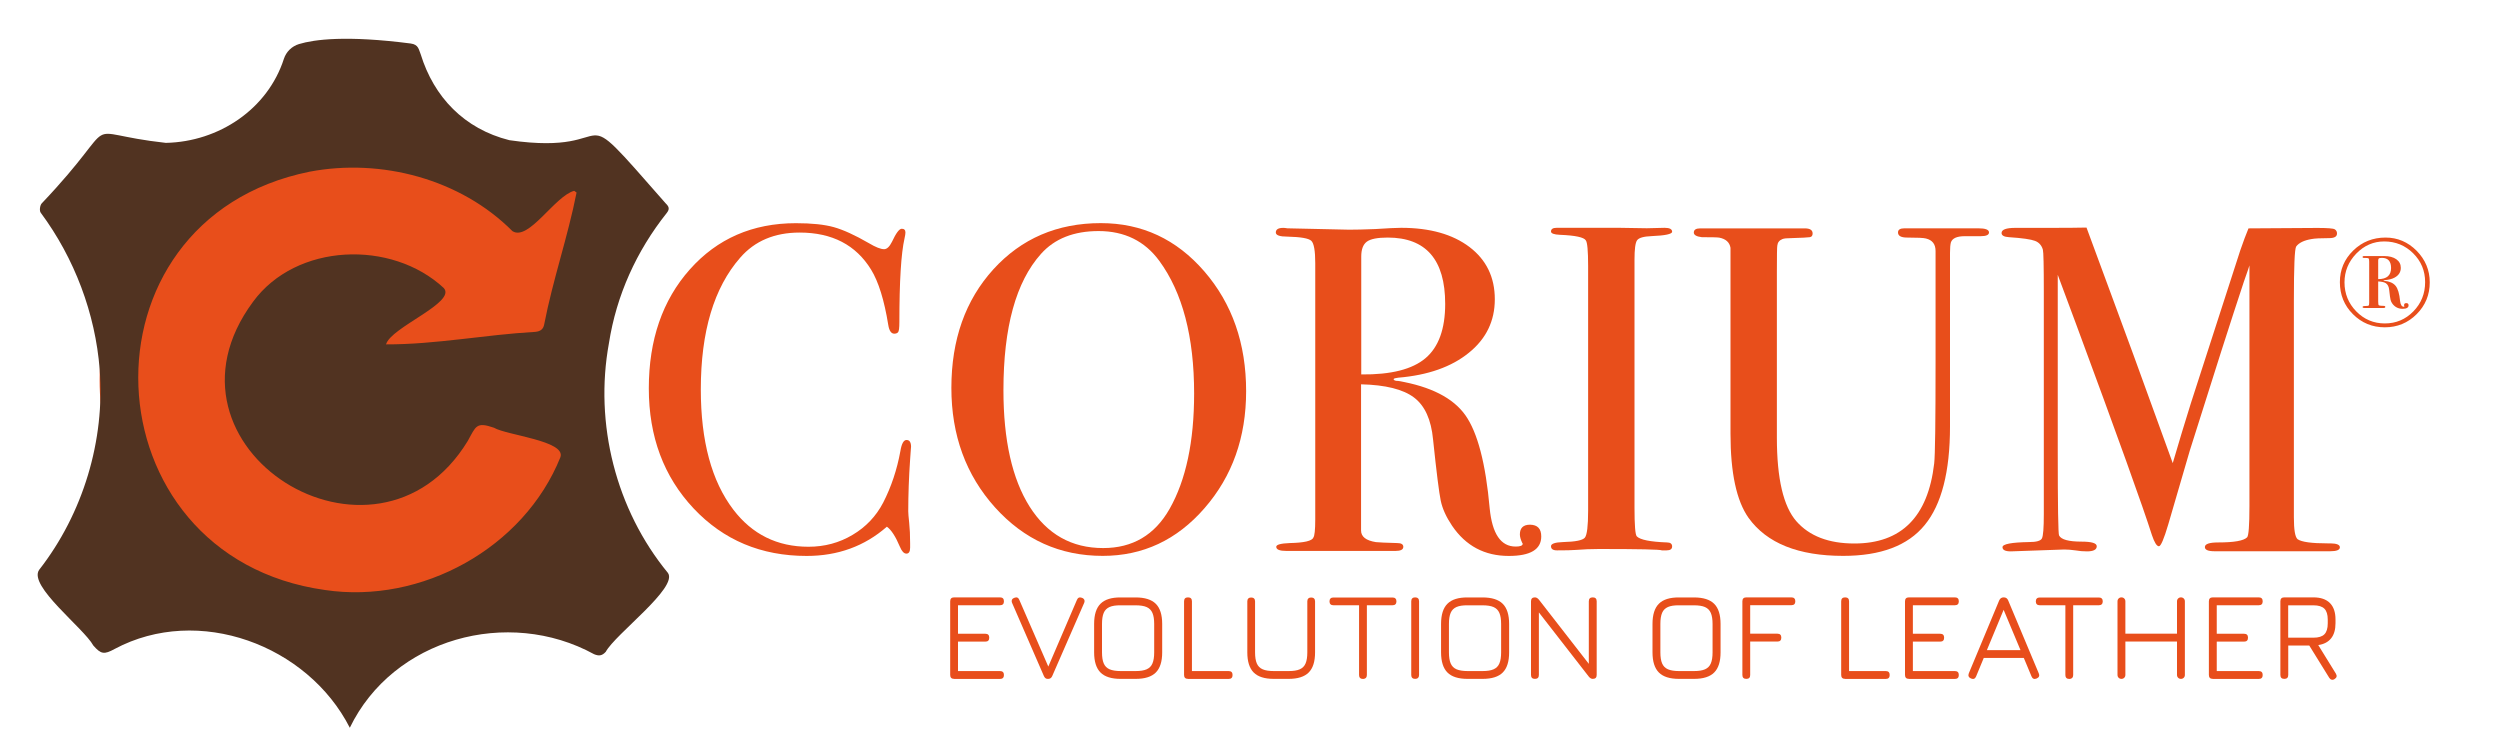 <?xml version="1.0" encoding="UTF-8"?>
<svg xmlns="http://www.w3.org/2000/svg" xmlns:xlink="http://www.w3.org/1999/xlink" version="1.1" id="Livello_1" x="0px" y="0px" viewBox="0 0 400 120.54" style="enable-background:new 0 0 400 120.54;" xml:space="preserve">
<style type="text/css">
	.st0{fill:#E84E1B;}
	.st1{fill:#513321;}
</style>
<g>
	<path class="st0" d="M94.25,60.79c0,22.78-17.53,41.24-39.15,41.24S15.94,83.57,15.94,60.79s17.53-41.24,39.15-41.24   c12.54,0,33.48,2.46,40.65,12.12C100.93,38.67,94.25,51.23,94.25,60.79z"></path>
	<g>
		<g>
			<g>
				<g>
					<g>
						<g>
							<path class="st1" d="M55.97,116.44c-6.75-13.25-24.23-19.76-37.62-12.61c-1.69,0.93-2.2,0.85-3.42-0.55         c-1.54-2.8-10.45-9.54-8.67-12.1c7.03-9,10.56-20.73,9.69-32.06c-0.7-8.96-4.03-17.8-9.43-25.08         c-0.24-0.3-0.14-1.15,0.14-1.48c13.68-14.39,4.95-11.35,19.87-9.7c8.5-0.18,16.3-5.41,18.89-13.44         c0.37-1.14,1.27-2.02,2.42-2.37c2.44-0.74,7.56-1.42,17.87-0.09c1.28,0.17,1.28,0.98,1.6,1.72         c2.11,6.85,6.97,11.94,14.19,13.75c19,2.76,8.97-8.17,25.02,10.12c0.53,0.52,0.66,0.89,0.15,1.54         c-4.84,6.08-8.05,13.18-9.24,20.82c-2.36,12.86,1.1,26.62,9.44,36.76c1.67,2.35-8.43,9.79-9.95,12.62         c-0.59,0.65-1.1,0.7-1.87,0.38C81.28,97.12,62.88,102.15,55.97,116.44 M92.25,30.81c-0.13-0.09-0.25-0.19-0.38-0.28         c-3.12,0.84-7.29,8.11-9.88,6.45c-8.3-8.33-20.97-11.69-32.45-9.51C11.46,35.17,13.75,89.06,52,94.4         c15.44,2.31,31.84-6.73,37.67-21.26c0.89-2.62-8.61-3.5-10.63-4.7c-2.85-0.99-2.89-0.25-4.19,2.1         c-14.69,24.14-51.68,1.12-34.36-22.26c6.88-9.4,22.15-9.97,30.51-2.2c2.1,2.31-8.51,6.3-9.23,9.02         c7.86,0.03,15.92-1.56,23.86-2c0.85-0.08,1.31-0.43,1.45-1.24C88.45,44.77,90.85,37.91,92.25,30.81"></path>
						</g>
					</g>
				</g>
			</g>
		</g>
	</g>
</g>
<g>
	<path class="st0" d="M145.77,71.5c0-0.1-0.05,0.57-0.15,2.01c-0.2,2.87-0.3,5.64-0.3,8.31c0,0.3,0.05,0.9,0.15,1.82   c0.1,0.92,0.15,2.02,0.15,3.31v0.66c0,0.65-0.2,0.97-0.59,0.97c-0.4,0-0.74-0.37-1.05-1.11c-0.69-1.64-1.38-2.7-2.08-3.2   c-3.56,3.12-7.84,4.68-12.84,4.68c-7.28,0-13.31-2.53-18.09-7.61c-4.77-5.08-7.16-11.47-7.16-19.2c0-7.77,2.19-14.12,6.57-19.04   s10.04-7.39,16.97-7.39c2.53,0,4.54,0.21,6.05,0.63c1.51,0.42,3.38,1.27,5.61,2.56c1.09,0.65,1.9,0.97,2.45,0.97   c0.44,0,0.86-0.39,1.26-1.19c0.64-1.38,1.16-2.08,1.56-2.08c0.39,0,0.59,0.2,0.59,0.6c0,0.2-0.05,0.52-0.15,0.96   c-0.54,2.38-0.82,6.83-0.82,13.37c0,0.94-0.07,1.49-0.22,1.64c-0.15,0.15-0.34,0.22-0.59,0.22c-0.5,0-0.82-0.47-0.97-1.41   c-0.64-3.96-1.56-6.91-2.74-8.83c-2.43-3.96-6.24-5.94-11.44-5.94c-4.01,0-7.18,1.34-9.5,4.01c-4.21,4.8-6.31,11.83-6.31,21.09   c0,8.27,1.73,14.68,5.2,19.23c3.02,3.96,7.03,5.94,12.03,5.94c2.57,0,4.92-0.63,7.05-1.9c2.13-1.26,3.76-2.98,4.9-5.16   c1.29-2.52,2.21-5.27,2.75-8.24c0.19-1.18,0.52-1.78,0.97-1.78C145.52,70.38,145.77,70.76,145.77,71.5z"></path>
	<path class="st0" d="M199.38,62.59c0,7.38-2.21,13.61-6.65,18.71c-4.43,5.1-9.86,7.64-16.3,7.64c-6.83,0-12.57-2.59-17.23-7.76   c-4.65-5.17-6.98-11.54-6.98-19.12c0-7.72,2.24-14.04,6.72-18.97c4.48-4.92,10.21-7.39,17.19-7.39c6.59,0,12.1,2.57,16.56,7.72   C197.15,48.58,199.38,54.97,199.38,62.59z M191.06,62.96c0-9.09-1.86-16.16-5.57-21.22c-2.33-3.18-5.57-4.77-9.72-4.77   c-3.96,0-7.03,1.21-9.21,3.65c-4.01,4.47-6.01,11.74-6.01,21.82c0,7.99,1.4,14.2,4.19,18.62c2.8,4.42,6.72,6.63,11.77,6.63   c4.7,0,8.24-2.08,10.62-6.26C189.75,76.81,191.06,70.66,191.06,62.96z"></path>
	<path class="st0" d="M246.6,85.83c0,2.08-1.73,3.12-5.2,3.12c-3.86,0-6.88-1.61-9.06-4.82c-0.94-1.39-1.55-2.73-1.82-4.01   c-0.27-1.29-0.68-4.55-1.23-9.8c-0.3-3.17-1.31-5.41-3.05-6.72c-1.73-1.31-4.56-2.02-8.47-2.11v23.39c0,0.99,0.79,1.61,2.38,1.86   c0.44,0.05,1.58,0.1,3.41,0.15c0.64,0,0.97,0.2,0.97,0.6c0,0.44-0.42,0.66-1.26,0.66h-0.89c-0.45,0-2.6,0-6.46,0   c-0.74,0-2.01,0-3.79,0c-1.73,0-2.87,0-3.41,0h-2.89c-1.09,0-1.63-0.22-1.63-0.66c0-0.35,0.71-0.54,2.15-0.6   c2.33-0.05,3.59-0.34,3.79-0.89c0.19-0.25,0.3-1.21,0.3-2.89V42.1c0-1.98-0.21-3.17-0.63-3.57c-0.42-0.4-1.69-0.62-3.82-0.67   c-1.24,0-1.86-0.22-1.86-0.66c0-0.5,0.4-0.74,1.19-0.74c0.15,0,0.37,0.02,0.67,0.07l9.87,0.22c0.99,0,2.37-0.03,4.16-0.1   c1.98-0.13,3.37-0.2,4.16-0.2c4.6,0,8.25,1.03,10.95,3.08c2.69,2.05,4.04,4.84,4.04,8.35c0,3.47-1.38,6.33-4.16,8.57   c-2.77,2.25-6.53,3.58-11.29,3.98c-0.44,0.05-0.69,0.12-0.74,0.22c0,0.2,0.25,0.3,0.74,0.3c5.2,0.89,8.77,2.72,10.73,5.47   c1.96,2.76,3.26,7.73,3.9,14.92c0.4,4.07,1.78,6.11,4.16,6.11c0.74,0,1.12-0.15,1.12-0.45c0-0.05-0.03-0.1-0.08-0.15   c-0.25-0.54-0.37-0.98-0.37-1.34c0-1.04,0.54-1.56,1.63-1.56C246.01,83.97,246.6,84.6,246.6,85.83z M231.23,48.63   c0-7.08-3.07-10.62-9.2-10.62c-1.64,0-2.75,0.22-3.34,0.66c-0.6,0.45-0.89,1.24-0.89,2.38v18.86c4.76,0.05,8.18-0.82,10.28-2.6   C230.17,55.54,231.23,52.64,231.23,48.63z"></path>
	<path class="st0" d="M267.54,87.43c0,0.42-0.3,0.63-0.89,0.63h-0.74c-0.3-0.15-3.67-0.22-10.1-0.22c-1.23,0-2.47,0.05-3.71,0.15   c-0.65,0.05-1.63,0.07-2.97,0.07c-0.65,0-0.97-0.22-0.97-0.67c0-0.39,0.64-0.62,1.93-0.66c1.98-0.05,3.14-0.28,3.49-0.71   c0.34-0.42,0.52-1.85,0.52-4.28V42.56c0-2.44-0.13-3.8-0.37-4.1c-0.3-0.5-1.68-0.79-4.14-0.89c-0.95-0.04-1.43-0.22-1.43-0.53   c0-0.39,0.3-0.59,0.89-0.59h10.1c0.75,0,2.19,0.02,4.34,0.07l2.85-0.07c0.8,0,1.2,0.21,1.2,0.63c0,0.37-1.11,0.61-3.31,0.7   c-1.26,0.05-2.02,0.27-2.3,0.67c-0.28,0.39-0.41,1.43-0.41,3.12v39.65c0,2.82,0.12,4.35,0.37,4.6c0.54,0.55,2.15,0.87,4.83,0.97   C267.26,86.79,267.54,87.01,267.54,87.43z"></path>
	<path class="st0" d="M318.24,37.19c0,0.4-0.45,0.6-1.34,0.6c-0.15,0-0.65,0-1.49,0c-0.25,0-0.59,0-1.04,0   c-1.24,0-1.98,0.32-2.22,0.97c-0.1,0.34-0.15,0.91-0.15,1.7v27.8c0,7.21-1.35,12.47-4.05,15.75c-2.69,3.29-7.04,4.93-13.03,4.93   c-7.18,0-12.23-2.02-15.15-6.08c-1.93-2.73-2.89-7.2-2.89-13.44V39.65c-0.15-0.89-0.76-1.43-1.81-1.63   c-0.3-0.05-1.23-0.07-2.78-0.07c-0.85-0.1-1.28-0.35-1.28-0.74c0-0.45,0.34-0.67,1.04-0.67h1.34c0.25,0,0.82,0,1.71,0   c0.79,0,1.51,0,2.15,0h10.62c0.25,0,0.54,0,0.89,0c0.84,0,1.26,0.27,1.26,0.82c0,0.34-0.15,0.54-0.45,0.59s-1.29,0.1-2.97,0.15   c-0.69,0-1.17,0.05-1.41,0.15c-0.5,0.2-0.77,0.54-0.82,1.04c-0.05,0.2-0.07,1.61-0.07,4.22v26.54c0,6.53,1.04,10.97,3.12,13.35   c2.08,2.37,5.17,3.56,9.28,3.56c7.52,0,11.78-4.27,12.77-12.81c0.15-1.28,0.22-6.71,0.22-16.28v-4.22v-5.92V42.6   c0-0.5,0-1.04,0-1.63c0-0.64,0-0.91,0-0.81c0-1.09-0.51-1.75-1.54-2c-0.34-0.1-1.34-0.15-3.01-0.15c-0.97,0-1.46-0.27-1.46-0.82   c0-0.44,0.34-0.66,1.04-0.66c0.39,0,0.71,0,0.97,0c0.59,0,2.74,0,6.46,0c0.54,0,1.16,0,1.86,0c0.64,0,1.11,0,1.41,0h1.12   C317.68,36.53,318.24,36.75,318.24,37.19z"></path>
	<path class="st0" d="M374.38,87.57c0,0.42-0.52,0.63-1.55,0.63h-0.82c-0.69,0-1.95,0-3.77,0c-1.83,0-3.23,0-4.22,0   c-1.48,0-3.21,0-5.18,0c-2.02,0-3.35,0-3.99,0h-0.52c-1.03,0-1.55-0.22-1.55-0.67c0-0.5,0.72-0.74,2.16-0.74   c2.52,0,4.05-0.27,4.6-0.82c0.24-0.25,0.37-1.9,0.37-4.98V42.47c0,0.05-0.3,0.92-0.89,2.6c-1.99,5.99-4.87,14.99-8.65,27.02   l-3.45,11.82c-0.69,2.33-1.19,3.49-1.49,3.49c-0.35,0-0.72-0.59-1.12-1.78c-1.43-4.5-5.47-15.75-12.12-33.72l-2.95-7.93   c0,0.94,0,2.23,0,3.86v24.13c0,9.06,0.07,13.63,0.22,13.73c0.34,0.64,1.53,0.97,3.57,0.97c1.63,0,2.45,0.24,2.45,0.74   c0,0.54-0.52,0.82-1.56,0.82c-0.64,0-1.24-0.05-1.78-0.15c-0.69-0.1-1.31-0.15-1.86-0.15l-8.54,0.3c-0.89,0-1.34-0.22-1.34-0.67   c0-0.5,1.41-0.77,4.23-0.82c1.19,0,1.88-0.19,2.08-0.59s0.3-1.69,0.3-3.87V46.64c0-4.11-0.05-6.34-0.15-6.69   c-0.2-0.69-0.62-1.17-1.26-1.41c-0.65-0.25-2.03-0.45-4.16-0.59c-0.79-0.05-1.19-0.27-1.19-0.67c0-0.54,0.73-0.82,2.18-0.82   c0.2,0,0.62,0,1.27,0h3.9c2.95,0,5.03-0.02,6.24-0.05c0.24,0.64,1.67,4.54,4.31,11.68c1.12,2.97,4.29,11.64,9.49,26.01   c0.94-3.22,1.9-6.39,2.88-9.52l7.93-24.54c0.49-1.41,0.92-2.58,1.31-3.5l11.01-0.07c1.61,0,2.54,0.07,2.79,0.22   c0.24,0.15,0.36,0.37,0.36,0.67c0,0.5-0.42,0.74-1.26,0.74c-1.39,0-2.33,0.05-2.82,0.15c-1.19,0.2-2.01,0.59-2.45,1.19   c-0.25,0.34-0.37,3.25-0.37,8.71v34.62c0,1.99,0.19,3.15,0.59,3.5c0.64,0.45,2.25,0.67,4.83,0.67h0.44   C373.88,86.95,374.38,87.16,374.38,87.57z"></path>
</g>
<g>
	<path class="st0" d="M388.76,45.18c0,1.99-0.7,3.69-2.1,5.09c-1.4,1.4-3.1,2.1-5.09,2.1c-2,0-3.7-0.7-5.1-2.1   c-1.4-1.4-2.09-3.11-2.09-5.13c0-1.98,0.71-3.66,2.13-5.05s3.15-2.08,5.18-2.08c1.92,0,3.58,0.71,4.98,2.12   C388.06,41.55,388.76,43.23,388.76,45.18z M388.02,45.14c0-1.81-0.64-3.35-1.91-4.61c-1.27-1.26-2.82-1.9-4.64-1.9   c-1.72,0-3.21,0.65-4.47,1.95c-1.25,1.3-1.88,2.83-1.88,4.6c0,1.81,0.63,3.36,1.88,4.64c1.25,1.28,2.78,1.93,4.57,1.93   s3.31-0.64,4.57-1.93C387.39,48.54,388.02,46.98,388.02,45.14z M385.37,48.85c0,0.37-0.32,0.56-0.96,0.56   c-0.65,0-1.19-0.26-1.6-0.78c-0.16-0.21-0.27-0.43-0.32-0.66c-0.05-0.19-0.13-0.71-0.22-1.58c-0.05-0.52-0.23-0.88-0.54-1.08   c-0.24-0.16-0.65-0.25-1.22-0.28v3.23c0,0.37,0.04,0.57,0.12,0.6c0.13,0.05,0.39,0.08,0.76,0.08c0.17,0,0.26,0.06,0.26,0.17   c0,0.11-0.11,0.17-0.32,0.17h-0.14c-0.13,0-0.57,0-1.3,0c-0.03,0-0.15,0-0.38,0s-0.44,0-0.64,0h-0.48c-0.25,0-0.38-0.05-0.38-0.16   s0.15-0.16,0.44-0.16c0.29,0,0.47-0.02,0.53-0.07s0.09-0.2,0.09-0.47v-6.53c0-0.29-0.03-0.47-0.08-0.53   c-0.05-0.06-0.21-0.09-0.48-0.09h-0.1c-0.04,0-0.09,0-0.14,0c-0.17,0-0.26-0.05-0.26-0.15c0-0.1,0.09-0.15,0.26-0.15h0.16   c0.16,0,0.69,0,1.58,0h0.76c0.11,0,0.24,0,0.4,0c0.16,0,0.26,0,0.3,0c0.81,0,1.46,0.17,1.94,0.51c0.48,0.34,0.72,0.8,0.72,1.37   c0,0.69-0.34,1.22-1.02,1.58c-0.39,0.21-0.93,0.35-1.64,0.4c-0.07,0-0.1,0.02-0.1,0.06c0.01,0.03,0.05,0.04,0.1,0.04   c0.85,0.08,1.46,0.35,1.83,0.81c0.37,0.46,0.6,1.26,0.71,2.4c0.07,0.62,0.27,0.94,0.6,0.94c0.07,0,0.1-0.01,0.1-0.04   c0-0.01-0.01-0.03-0.02-0.04c-0.03-0.08-0.04-0.13-0.04-0.16c0-0.23,0.11-0.34,0.34-0.34C385.24,48.49,385.37,48.61,385.37,48.85z    M382.57,42.88c0-1.08-0.49-1.62-1.46-1.62c-0.29,0-0.47,0.04-0.52,0.11c-0.05,0.07-0.08,0.18-0.08,0.31v2.98   C381.88,44.66,382.57,44.07,382.57,42.88z"></path>
</g>
<g>
	<path class="st0" d="M152.66,108.62c-0.42,0-0.63-0.21-0.63-0.63V96.21c0-0.42,0.21-0.63,0.63-0.63H160c0.42,0,0.63,0.21,0.63,0.63   c0,0.42-0.21,0.63-0.63,0.63h-6.72v4.56h4.37c0.42,0,0.63,0.21,0.63,0.63c0,0.42-0.21,0.63-0.63,0.63h-4.37v4.71H160   c0.42,0,0.63,0.21,0.63,0.63c0,0.42-0.21,0.63-0.63,0.63H152.66z"></path>
	<path class="st0" d="M167.62,108.62c-0.27,0-0.46-0.15-0.6-0.46l-5.08-11.68c-0.09-0.21-0.09-0.38-0.02-0.53   c0.07-0.15,0.21-0.25,0.4-0.31c0.36-0.14,0.62-0.03,0.77,0.34l4.86,11.18h-0.44l4.8-11.18c0.15-0.36,0.4-0.47,0.77-0.34   c0.19,0.06,0.32,0.16,0.4,0.31c0.07,0.15,0.07,0.32-0.02,0.53l-5.1,11.68c-0.13,0.3-0.34,0.46-0.64,0.46H167.62z"></path>
	<path class="st0" d="M179.3,108.62c-1.47,0-2.54-0.34-3.22-1.02c-0.68-0.68-1.02-1.76-1.02-3.22v-4.55c0-1.48,0.34-2.56,1.03-3.24   c0.69-0.68,1.75-1.01,3.21-1h2.4c1.47,0,2.55,0.34,3.23,1.02c0.68,0.68,1.02,1.75,1.02,3.23v4.54c0,1.47-0.34,2.54-1.02,3.22   c-0.68,0.68-1.75,1.02-3.23,1.02H179.3z M179.3,107.37h2.39c0.75,0,1.34-0.09,1.77-0.28c0.43-0.19,0.75-0.5,0.93-0.94   c0.19-0.44,0.28-1.03,0.28-1.77v-4.54c0-0.74-0.09-1.33-0.28-1.77c-0.19-0.44-0.5-0.75-0.93-0.94c-0.43-0.19-1.03-0.28-1.77-0.28   h-2.4c-0.74-0.01-1.33,0.08-1.76,0.27c-0.43,0.19-0.75,0.5-0.93,0.93c-0.19,0.44-0.28,1.03-0.28,1.78v4.55   c0,0.74,0.09,1.33,0.28,1.77c0.19,0.44,0.5,0.75,0.94,0.94C177.97,107.27,178.56,107.37,179.3,107.37z"></path>
	<path class="st0" d="M190.08,108.62c-0.42,0-0.63-0.21-0.63-0.63V96.21c0-0.42,0.21-0.63,0.63-0.63c0.42,0,0.63,0.21,0.63,0.63   v11.16h5.87c0.42,0,0.63,0.21,0.63,0.63c0,0.42-0.21,0.63-0.63,0.63H190.08z"></path>
	<path class="st0" d="M203.81,108.62c-1.47,0-2.54-0.34-3.22-1.02c-0.68-0.68-1.02-1.76-1.02-3.22v-8.16c0-0.2,0.05-0.35,0.16-0.46   c0.11-0.11,0.26-0.16,0.46-0.16c0.2,0,0.35,0.05,0.46,0.16c0.11,0.11,0.16,0.26,0.16,0.46v8.16c0,0.74,0.09,1.33,0.28,1.77   c0.19,0.44,0.5,0.75,0.94,0.94c0.44,0.19,1.03,0.28,1.77,0.28h2.39c0.75,0,1.34-0.09,1.77-0.28c0.43-0.19,0.75-0.5,0.93-0.94   c0.19-0.44,0.28-1.03,0.28-1.77v-8.16c0-0.2,0.05-0.35,0.16-0.46c0.11-0.11,0.26-0.16,0.46-0.16c0.2,0,0.35,0.05,0.46,0.16   c0.11,0.11,0.16,0.26,0.16,0.46v8.16c0,1.47-0.34,2.54-1.02,3.22c-0.68,0.68-1.75,1.02-3.23,1.02H203.81z"></path>
	<path class="st0" d="M218.07,108.63c-0.2,0-0.35-0.05-0.46-0.16c-0.11-0.11-0.16-0.26-0.16-0.46V96.84h-4.11   c-0.2,0-0.35-0.05-0.46-0.16c-0.11-0.11-0.16-0.26-0.16-0.46c0-0.2,0.05-0.35,0.16-0.46c0.11-0.11,0.26-0.16,0.46-0.16h9.47   c0.2,0,0.35,0.05,0.46,0.16c0.11,0.11,0.16,0.26,0.16,0.46c0,0.2-0.05,0.35-0.16,0.46c-0.11,0.11-0.26,0.16-0.46,0.16h-4.11V108   c0,0.19-0.05,0.34-0.16,0.46C218.42,108.57,218.27,108.63,218.07,108.63z"></path>
	<path class="st0" d="M226.42,108.62c-0.2,0-0.35-0.05-0.46-0.16c-0.11-0.11-0.16-0.26-0.16-0.46V96.21c0-0.21,0.05-0.36,0.16-0.47   c0.11-0.11,0.26-0.16,0.46-0.16c0.21,0,0.36,0.05,0.47,0.16c0.11,0.11,0.16,0.26,0.16,0.47v11.78c0,0.2-0.05,0.35-0.16,0.46   C226.78,108.57,226.63,108.62,226.42,108.62z"></path>
	<path class="st0" d="M234.81,108.62c-1.47,0-2.54-0.34-3.22-1.02c-0.68-0.68-1.02-1.76-1.02-3.22v-4.55c0-1.48,0.34-2.56,1.03-3.24   c0.69-0.68,1.75-1.01,3.21-1h2.4c1.47,0,2.55,0.34,3.23,1.02c0.68,0.68,1.02,1.75,1.02,3.23v4.54c0,1.47-0.34,2.54-1.02,3.22   c-0.68,0.68-1.75,1.02-3.23,1.02H234.81z M234.81,107.37h2.39c0.75,0,1.34-0.09,1.77-0.28c0.43-0.19,0.75-0.5,0.93-0.94   c0.19-0.44,0.28-1.03,0.28-1.77v-4.54c0-0.74-0.09-1.33-0.28-1.77c-0.19-0.44-0.5-0.75-0.93-0.94c-0.43-0.19-1.03-0.28-1.77-0.28   h-2.4c-0.74-0.01-1.33,0.08-1.76,0.27c-0.43,0.19-0.75,0.5-0.93,0.93c-0.19,0.44-0.28,1.03-0.28,1.78v4.55   c0,0.74,0.09,1.33,0.28,1.77c0.19,0.44,0.5,0.75,0.94,0.94C233.48,107.27,234.07,107.37,234.81,107.37z"></path>
	<path class="st0" d="M245.59,108.62c-0.42,0-0.63-0.21-0.63-0.63V96.21c0-0.42,0.21-0.63,0.63-0.63c0.22,0,0.43,0.12,0.64,0.37   l8.28,10.65h-0.3V96.21c0-0.42,0.21-0.63,0.63-0.63c0.42,0,0.63,0.21,0.63,0.63v11.78c0,0.42-0.21,0.63-0.63,0.63   c-0.23,0-0.44-0.12-0.64-0.37l-8.28-10.65h0.3v10.39C246.22,108.41,246.01,108.62,245.59,108.62z"></path>
	<path class="st0" d="M268.64,108.62c-1.47,0-2.54-0.34-3.22-1.02c-0.68-0.68-1.02-1.76-1.02-3.22v-4.55c0-1.48,0.34-2.56,1.03-3.24   c0.69-0.68,1.75-1.01,3.21-1h2.4c1.47,0,2.55,0.34,3.23,1.02c0.68,0.68,1.02,1.75,1.02,3.23v4.54c0,1.47-0.34,2.54-1.02,3.22   c-0.68,0.68-1.75,1.02-3.23,1.02H268.64z M268.64,107.37h2.39c0.75,0,1.34-0.09,1.77-0.28c0.43-0.19,0.75-0.5,0.93-0.94   c0.19-0.44,0.28-1.03,0.28-1.77v-4.54c0-0.74-0.09-1.33-0.28-1.77c-0.19-0.44-0.5-0.75-0.93-0.94c-0.43-0.19-1.03-0.28-1.77-0.28   h-2.4c-0.74-0.01-1.33,0.08-1.76,0.27c-0.43,0.19-0.75,0.5-0.93,0.93c-0.19,0.44-0.28,1.03-0.28,1.78v4.55   c0,0.74,0.09,1.33,0.28,1.77c0.19,0.44,0.5,0.75,0.94,0.94C267.3,107.27,267.89,107.37,268.64,107.37z"></path>
	<path class="st0" d="M279.41,108.62c-0.42,0-0.63-0.21-0.63-0.63V96.21c0-0.42,0.21-0.63,0.63-0.63h7.22c0.2,0,0.35,0.05,0.46,0.16   s0.16,0.26,0.16,0.46c0,0.42-0.21,0.63-0.63,0.63h-6.59v4.56h4.35c0.42,0,0.63,0.21,0.63,0.63c0,0.42-0.21,0.63-0.63,0.63h-4.35   v5.34C280.04,108.41,279.83,108.62,279.41,108.62z"></path>
	<path class="st0" d="M295.22,108.62c-0.42,0-0.63-0.21-0.63-0.63V96.21c0-0.42,0.21-0.63,0.63-0.63c0.42,0,0.63,0.21,0.63,0.63   v11.16h5.87c0.42,0,0.63,0.21,0.63,0.63c0,0.42-0.21,0.63-0.63,0.63H295.22z"></path>
	<path class="st0" d="M305.43,108.62c-0.42,0-0.63-0.21-0.63-0.63V96.21c0-0.42,0.21-0.63,0.63-0.63h7.35   c0.42,0,0.63,0.21,0.63,0.63c0,0.42-0.21,0.63-0.63,0.63h-6.72v4.56h4.37c0.42,0,0.63,0.21,0.63,0.63c0,0.42-0.21,0.63-0.63,0.63   h-4.37v4.71h6.72c0.42,0,0.63,0.21,0.63,0.63c0,0.42-0.21,0.63-0.63,0.63H305.43z"></path>
	<path class="st0" d="M315.36,108.56c-0.38-0.17-0.5-0.44-0.35-0.83l4.86-11.66c0.14-0.32,0.37-0.49,0.71-0.49h0.05   c0.32,0.01,0.55,0.17,0.68,0.49l4.89,11.66c0.17,0.38,0.05,0.66-0.34,0.83c-0.38,0.16-0.66,0.05-0.82-0.34l-1.23-2.95h-6.41   l-1.22,2.95C316.02,108.61,315.75,108.72,315.36,108.56z M317.9,104.02h5.38l-2.7-6.45L317.9,104.02z"></path>
	<path class="st0" d="M331.08,108.63c-0.2,0-0.35-0.05-0.46-0.16c-0.11-0.11-0.16-0.26-0.16-0.46V96.84h-4.11   c-0.2,0-0.35-0.05-0.46-0.16s-0.16-0.26-0.16-0.46c0-0.2,0.05-0.35,0.16-0.46s0.26-0.16,0.46-0.16h9.47c0.2,0,0.35,0.05,0.46,0.16   c0.11,0.11,0.16,0.26,0.16,0.46c0,0.2-0.05,0.35-0.16,0.46c-0.11,0.11-0.26,0.16-0.46,0.16h-4.11V108c0,0.19-0.05,0.34-0.16,0.46   C331.43,108.57,331.28,108.63,331.08,108.63z"></path>
	<path class="st0" d="M339.43,108.62c-0.18,0-0.33-0.06-0.45-0.18c-0.12-0.12-0.18-0.27-0.18-0.45V96.21c0-0.18,0.06-0.33,0.18-0.45   c0.12-0.12,0.27-0.18,0.45-0.18c0.18,0,0.33,0.06,0.45,0.18c0.12,0.12,0.18,0.27,0.18,0.45v5.18h8.26v-5.18   c0-0.18,0.06-0.33,0.18-0.45c0.12-0.12,0.27-0.18,0.45-0.18c0.18,0,0.33,0.06,0.45,0.18s0.18,0.27,0.18,0.45v11.78   c0,0.18-0.06,0.33-0.18,0.45s-0.27,0.18-0.45,0.18c-0.18,0-0.33-0.06-0.45-0.18c-0.12-0.12-0.18-0.27-0.18-0.45v-5.35h-8.26v5.35   c0,0.18-0.06,0.33-0.18,0.45C339.76,108.56,339.61,108.62,339.43,108.62z"></path>
	<path class="st0" d="M354.05,108.62c-0.42,0-0.63-0.21-0.63-0.63V96.21c0-0.42,0.21-0.63,0.63-0.63h7.35   c0.42,0,0.63,0.21,0.63,0.63c0,0.42-0.21,0.63-0.63,0.63h-6.72v4.56h4.37c0.42,0,0.63,0.21,0.63,0.63c0,0.42-0.21,0.63-0.63,0.63   h-4.37v4.71h6.72c0.42,0,0.63,0.21,0.63,0.63c0,0.42-0.21,0.63-0.63,0.63H354.05z"></path>
	<path class="st0" d="M373.53,108.65c-0.17,0.11-0.32,0.14-0.47,0.1c-0.15-0.04-0.28-0.14-0.38-0.3l-3.2-5.17h-3.36v4.71   c0,0.42-0.21,0.63-0.63,0.63c-0.42,0-0.63-0.21-0.63-0.63V96.21c0-0.42,0.21-0.63,0.63-0.63h4.65c1.16,0,2.04,0.3,2.64,0.9   c0.6,0.6,0.9,1.48,0.9,2.64v0.6c0,1.01-0.23,1.82-0.7,2.41c-0.47,0.59-1.16,0.95-2.06,1.08l2.82,4.57   C373.96,108.15,373.88,108.43,373.53,108.65z M366.11,102.03h4.03c0.82,0,1.4-0.18,1.76-0.54c0.36-0.36,0.54-0.95,0.54-1.75v-0.6   c0-0.81-0.18-1.39-0.54-1.75c-0.36-0.36-0.94-0.54-1.76-0.54h-4.03V102.03z"></path>
</g>
</svg>
